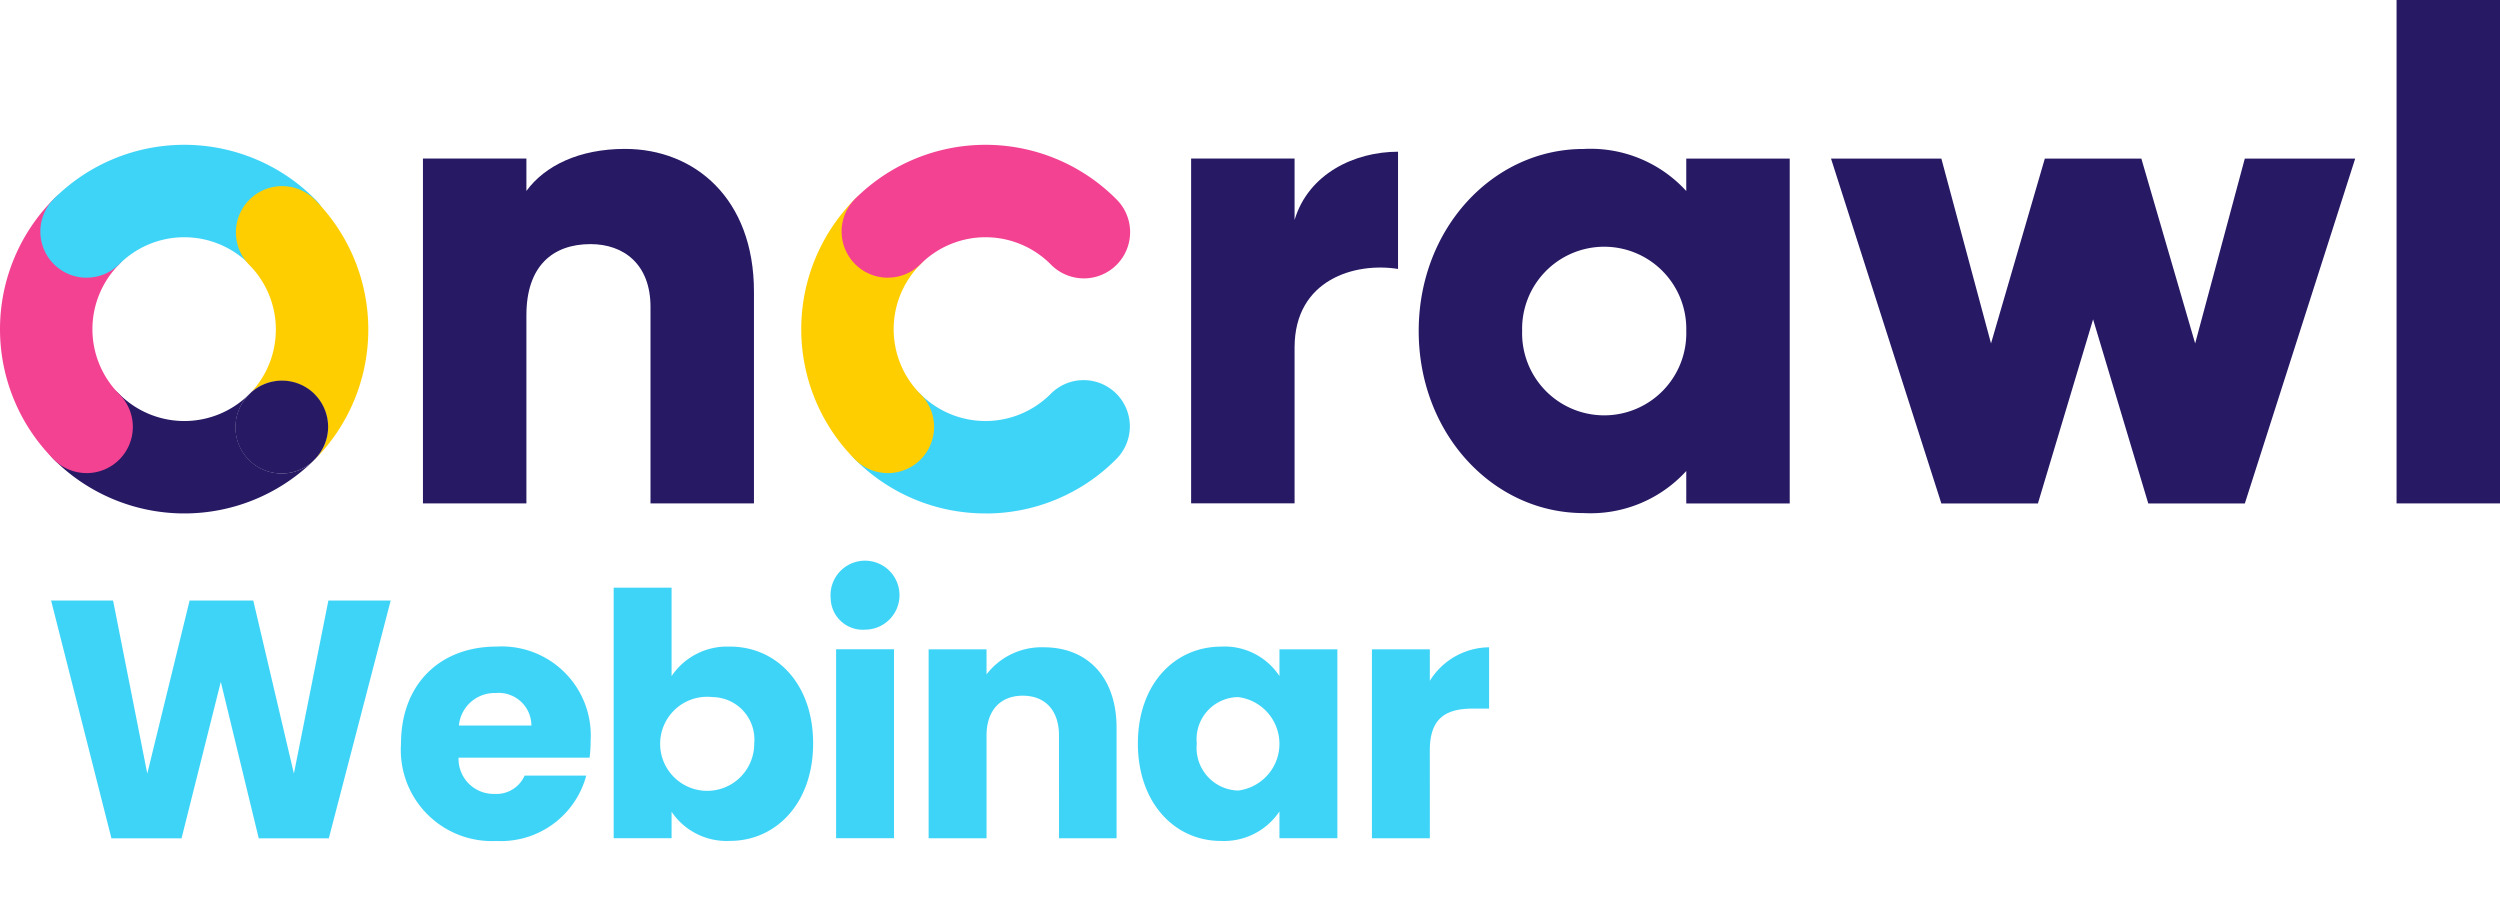 <svg xmlns="http://www.w3.org/2000/svg" xmlns:xlink="http://www.w3.org/1999/xlink" width="166.74" height="60.089" viewBox="0 0 166.74 60.089"><defs><clipPath id="a"><rect width="166.74" height="60.089" fill="none"/></clipPath></defs><g clip-path="url(#a)"><path d="M20,62.607a3.083,3.083,0,0,1,0-4.361c.039-.039.076-.08.115-.12-.033.03-.065.06-.1.092a6.136,6.136,0,0,1-8.668,0,3.084,3.084,0,0,0-4.361,4.361,12.312,12.312,0,0,0,17.185.2A3.084,3.084,0,0,1,20,62.607" transform="translate(-3.387 -31.93)" fill="#271964"/><path d="M5.776,47.093a3.074,3.074,0,0,1-2.18-.9,12.31,12.31,0,0,1,0-17.39,3.084,3.084,0,0,1,4.361,4.361,6.136,6.136,0,0,0,0,8.668,3.084,3.084,0,0,1-2.18,5.264" transform="translate(0 -15.541)" fill="#f44293"/><path d="M9.163,30.669a3.083,3.083,0,0,1-2.18-5.264,12.3,12.3,0,0,1,17.39,0,3.084,3.084,0,1,1-4.361,4.36,6.13,6.13,0,0,0-8.668,0,3.073,3.073,0,0,1-2.18.9" transform="translate(-3.387 -12.147)" fill="#3ed4f7"/><path d="M40.722,28.864a3.084,3.084,0,0,0-4.361,4.361,6.135,6.135,0,0,1,.115,8.547,3.084,3.084,0,0,1,4.264,4.453q-.1.1-.205.2c.064-.054.127-.111.187-.171a12.31,12.31,0,0,0,0-17.39" transform="translate(-19.754 -15.577)" fill="#ffce00"/><path d="M40.74,58.218a3.084,3.084,0,0,0-4.264-.092c-.038.04-.075.081-.115.12a3.083,3.083,0,0,0,4.174,4.532c.069-.066.137-.132.2-.2a3.084,3.084,0,0,0,0-4.361" transform="translate(-19.754 -31.93)" fill="#271964"/><path d="M136.339,66.174a12.26,12.26,0,0,1-8.7-3.6A3.084,3.084,0,0,1,132,58.217a6.136,6.136,0,0,0,8.669,0,3.084,3.084,0,1,1,4.361,4.361,12.258,12.258,0,0,1-8.695,3.6" transform="translate(-70.608 -31.93)" fill="#3ed4f7"/><path d="M126.436,47.093a3.074,3.074,0,0,1-2.18-.9,12.31,12.31,0,0,1,0-17.39,3.084,3.084,0,0,1,4.361,4.361,6.136,6.136,0,0,0,0,8.668,3.084,3.084,0,0,1-2.18,5.264" transform="translate(-67.22 -15.541)" fill="#ffce00"/><path d="M129.823,30.669a3.083,3.083,0,0,1-2.18-5.264,12.3,12.3,0,0,1,17.39,0,3.084,3.084,0,1,1-4.361,4.36,6.13,6.13,0,0,0-8.668,0,3.073,3.073,0,0,1-2.18.9" transform="translate(-70.607 -12.147)" fill="#f44293"/><path d="M85.769,31.951v14.12h-6.9V32.963c0-2.852-1.794-4.186-4-4.186-2.53,0-4.277,1.472-4.277,4.738V46.071h-6.9v-23h6.9v2.161c1.242-1.7,3.541-2.805,6.577-2.805,4.645,0,8.6,3.312,8.6,9.52" transform="translate(-35.483 -12.496)" fill="#271964"/><path d="M193.175,22.847v7.819c-2.851-.46-6.9.69-6.9,5.243V46.3h-6.9v-23h6.9V27.4c.92-3.082,4-4.553,6.9-4.553" transform="translate(-99.932 -12.728)" fill="#271964"/><path d="M238.391,23.076v23h-6.9V43.911a8.638,8.638,0,0,1-6.853,2.806c-6.025,0-10.992-5.289-10.992-12.142s4.967-12.142,10.992-12.142a8.638,8.638,0,0,1,6.853,2.805V23.076Zm-6.9,11.5a5.475,5.475,0,1,0-10.946,0,5.475,5.475,0,1,0,10.946,0" transform="translate(-119.024 -12.497)" fill="#271964"/><path d="M310.7,23.885l-7.359,23H296.9l-3.68-12.28-3.68,12.28H283.1l-7.359-23H283.1l3.312,12.326L290,23.885h6.439l3.588,12.326,3.311-12.326Z" transform="translate(-153.619 -13.306)" fill="#271964"/><rect width="6.899" height="33.575" transform="translate(159.841)" fill="#271964"/><path d="M7.7,106.24h4.134l2.281,11.541,2.823-11.541h4.246l2.71,11.541,2.3-11.541h4.155L26.223,122.1H21.549l-2.53-10.435L16.4,122.1H11.724Z" transform="translate(-4.292 -66.187)" fill="#3ed4f7"/><path d="M66.755,126.139a6.076,6.076,0,0,1-6.369-6.482c0-4,2.62-6.482,6.369-6.482a5.939,5.939,0,0,1,6.279,6.279,9.86,9.86,0,0,1-.068,1.129H64.225A2.337,2.337,0,0,0,66.62,123a2.054,2.054,0,0,0,2.01-1.219h4.111a5.891,5.891,0,0,1-5.985,4.359m-2.507-7.7h4.833a2.179,2.179,0,0,0-2.371-2.168,2.389,2.389,0,0,0-2.462,2.168" transform="translate(-33.641 -70.05)" fill="#3ed4f7"/><path d="M100.161,108.232c3.117,0,5.556,2.485,5.556,6.46s-2.462,6.5-5.556,6.5a4.429,4.429,0,0,1-3.885-1.943v1.762H92.414V104.3h3.862V110.2a4.449,4.449,0,0,1,3.885-1.965M99.009,111.6a3.137,3.137,0,1,0,2.778,3.094,2.826,2.826,0,0,0-2.778-3.094" transform="translate(-51.484 -65.107)" fill="#3ed4f7"/><path d="M125.1,103.292a2.3,2.3,0,1,1,2.3,2.078,2.137,2.137,0,0,1-2.3-2.078m.361,3.388h3.862v12.6h-3.862Z" transform="translate(-69.696 -63.375)" fill="#3ed4f7"/><path d="M148.538,119.173c0-1.717-.949-2.665-2.417-2.665s-2.416.949-2.416,2.665v6.843h-3.862v-12.6h3.862v1.671a4.621,4.621,0,0,1,3.817-1.807c2.913,0,4.856,1.988,4.856,5.375v7.363h-3.839Z" transform="translate(-77.907 -70.108)" fill="#3ed4f7"/><path d="M176.916,113.175a4.389,4.389,0,0,1,3.885,1.965v-1.784h3.862v12.6H180.8v-1.784a4.458,4.458,0,0,1-3.908,1.965c-3.071,0-5.534-2.53-5.534-6.5s2.462-6.46,5.556-6.46m1.129,3.366a2.806,2.806,0,0,0-2.756,3.094,2.847,2.847,0,0,0,2.756,3.139,3.14,3.14,0,0,0,0-6.233" transform="translate(-95.466 -70.05)" fill="#3ed4f7"/><path d="M210.463,126.016H206.6v-12.6h3.862v2.1a4.7,4.7,0,0,1,3.952-2.236v4.088h-1.062c-1.83,0-2.891.632-2.891,2.8Z" transform="translate(-115.098 -70.108)" fill="#3ed4f7"/></g></svg>